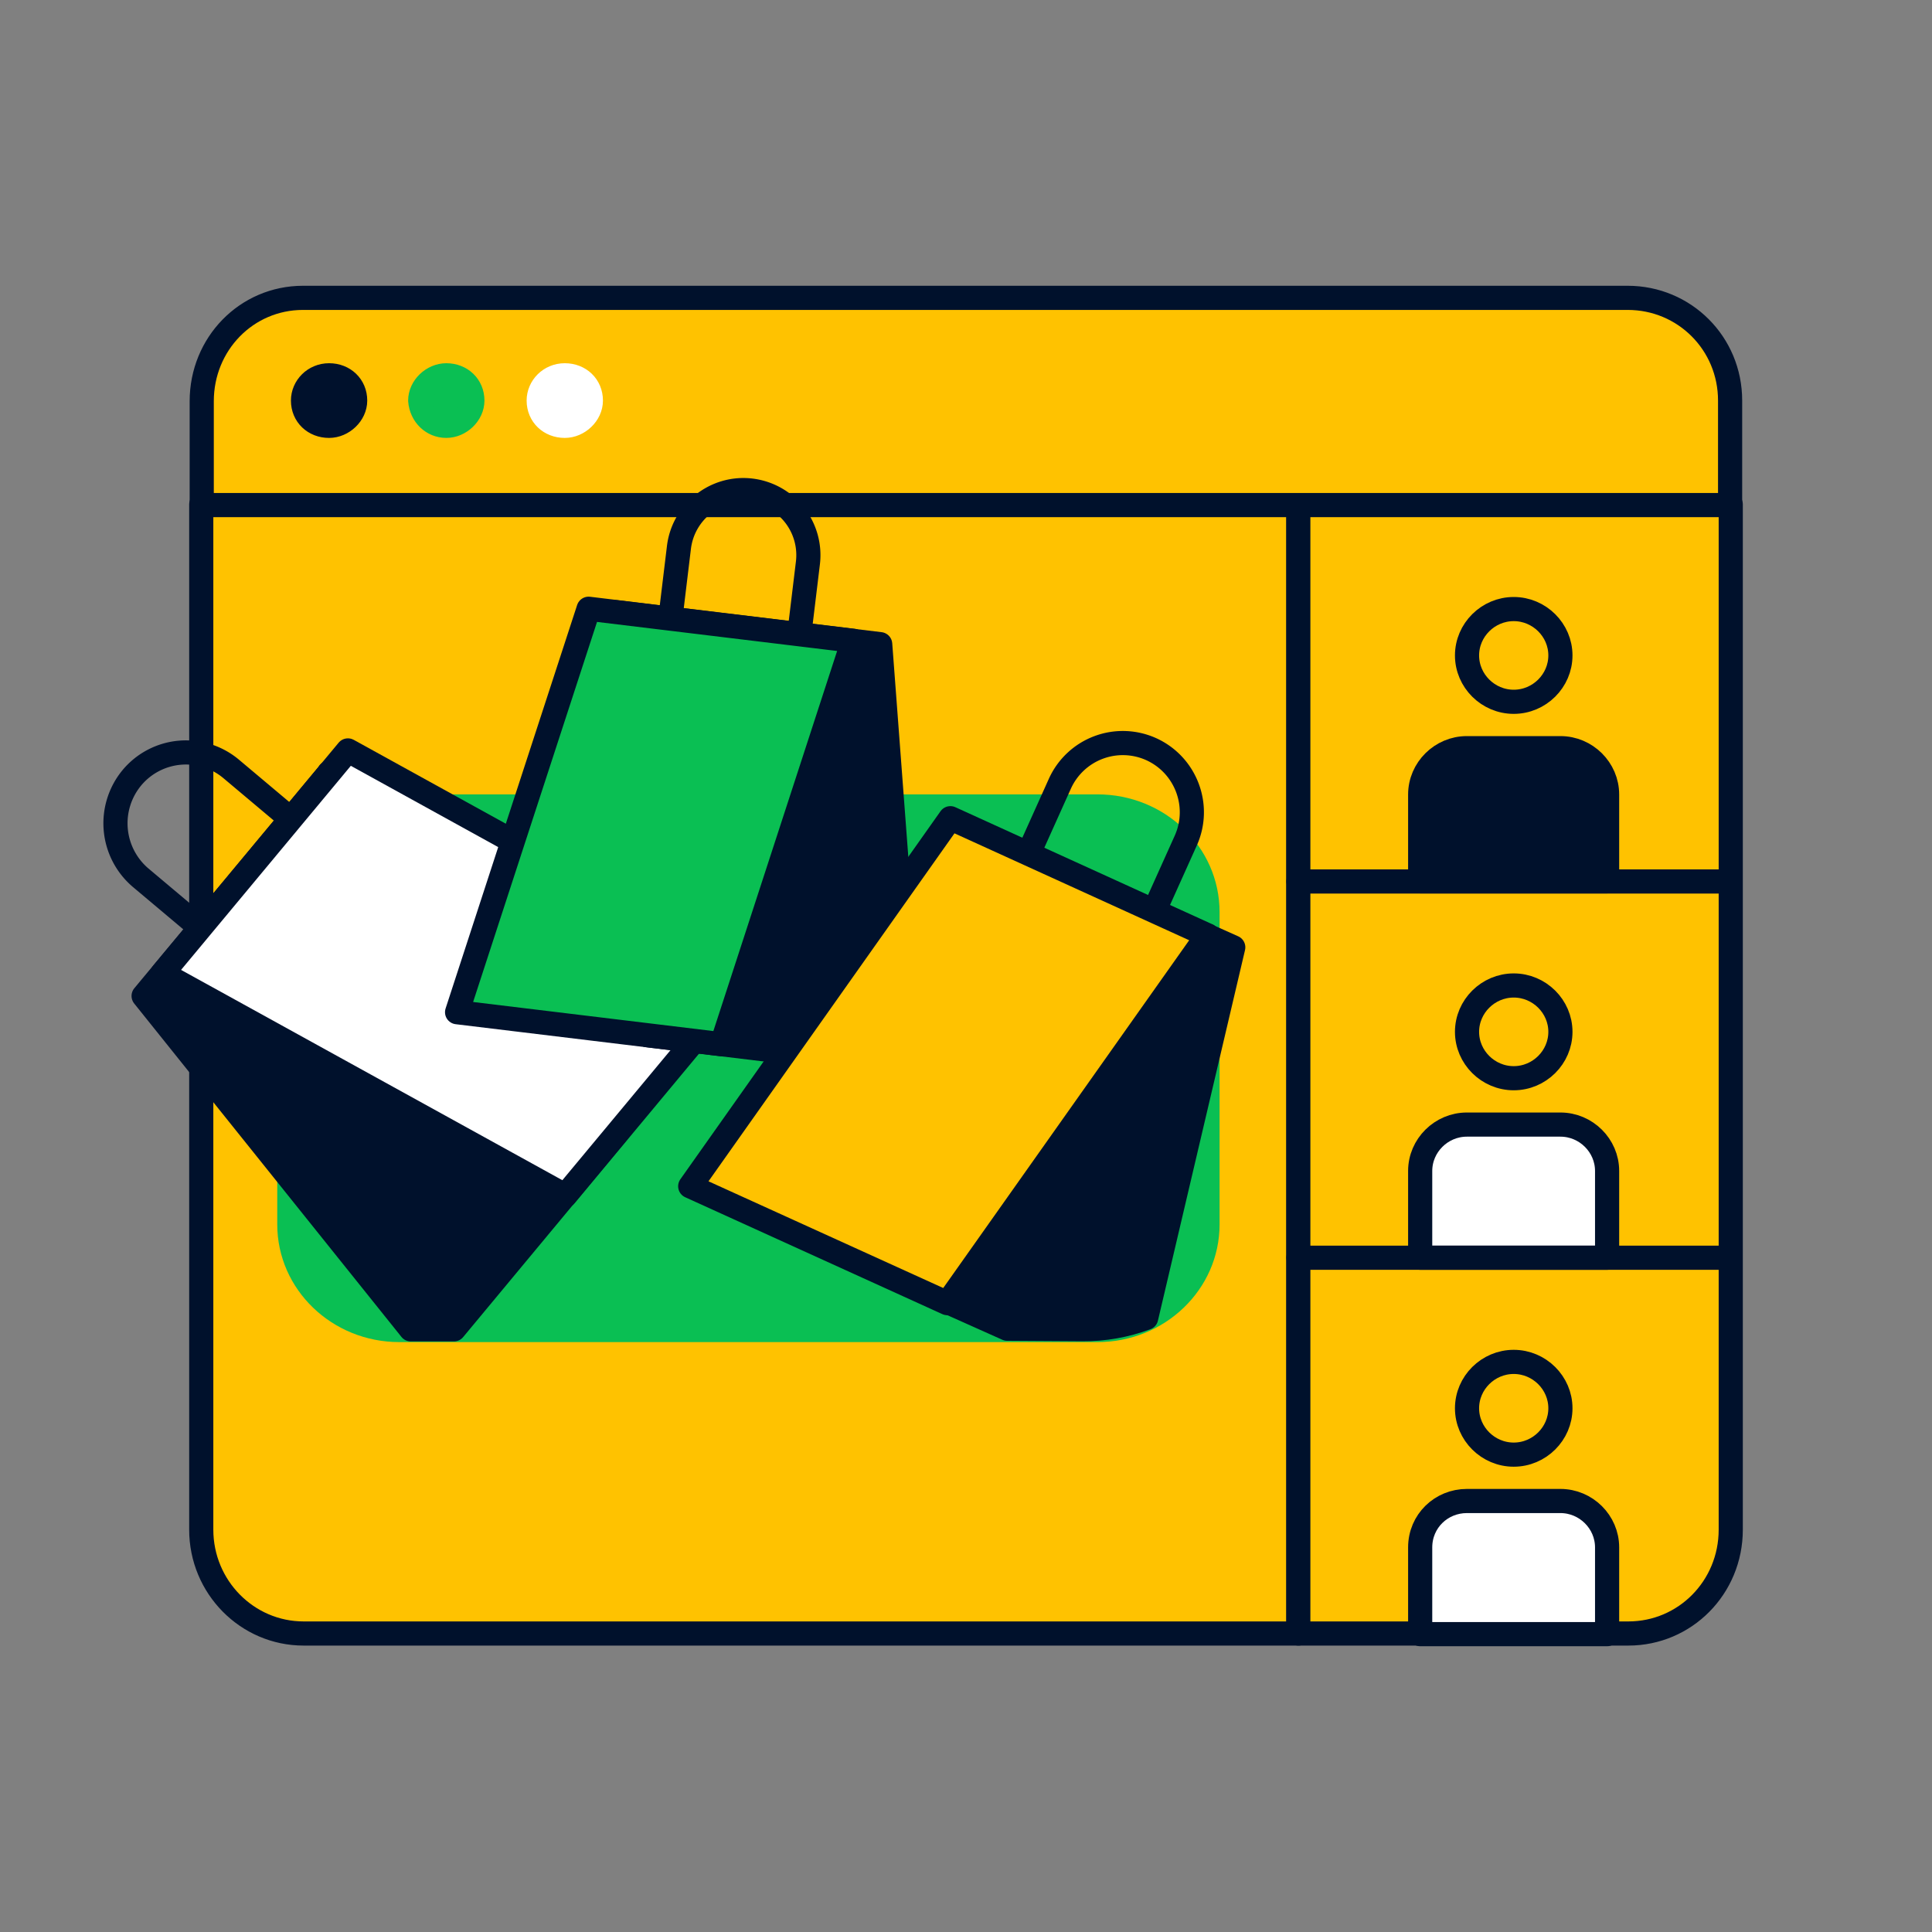 <svg xmlns="http://www.w3.org/2000/svg" fill="none" viewBox="0 0 120 120"><rect x="0" y="0" width="120" height="120" fill="#808080" stroke="none"/><path fill="#FFC200" stroke="#00112C" stroke-linecap="round" stroke-linejoin="round" stroke-width="1.5" d="M80.65 31.33v70.13H18.86c-3.51 0-6.36-2.89-6.36-6.45V31.33z"/><path fill="#FFC200" stroke="#00112C" stroke-linecap="round" stroke-linejoin="round" stroke-width="1.5" d="M107.5 31.33v63.68c0 3.59-2.84 6.45-6.36 6.45h-20.5V31.33h26.86"/><path fill="#FFC200" stroke="#00112C" stroke-linecap="round" stroke-linejoin="round" stroke-width="1.5" d="M101.11 18.5H18.82c-3.51 0-6.29 2.86-6.29 6.42v6.45h94.93v-6.49c0-3.56-2.84-6.38-6.36-6.38z"/><path fill="#00112C" stroke="#00112C" stroke-linecap="round" stroke-linejoin="round" stroke-width="1.5" d="M20.44 26.45c.84 0 1.62-.73 1.62-1.57 0-.91-.7-1.57-1.62-1.57s-1.62.73-1.62 1.57c0 .91.7 1.57 1.62 1.57"/><path fill="#0ABF53" stroke="#0ABF53" stroke-linecap="round" stroke-linejoin="round" stroke-width="1.5" d="M27.72 26.45c.84 0 1.62-.73 1.62-1.57 0-.91-.7-1.57-1.62-1.57-.84 0-1.62.73-1.62 1.57.07.91.77 1.57 1.62 1.57"/><path fill="#fff" stroke="#fff" stroke-linecap="round" stroke-linejoin="round" stroke-width="1.5" d="M35.08 26.45c.84 0 1.62-.73 1.62-1.57 0-.91-.7-1.57-1.62-1.57s-1.62.73-1.62 1.57c0 .91.7 1.57 1.62 1.57"/><path stroke="#00112C" stroke-linecap="round" stroke-linejoin="round" stroke-width="1.5" d="M94.02 43.59c1.59 0 2.9-1.3 2.9-2.88s-1.31-2.88-2.9-2.88-2.9 1.3-2.9 2.88 1.31 2.88 2.9 2.88"/><path fill="#00112C" stroke="#00112C" stroke-linecap="round" stroke-linejoin="round" stroke-width="1.5" d="M91.12 46.47h5.8c1.59 0 2.9 1.3 2.9 2.88v5.39H88.21v-5.39c0-1.58 1.31-2.88 2.9-2.88z"/><path stroke="#00112C" stroke-linecap="round" stroke-linejoin="round" stroke-width="1.5" d="M94.02 66.97c1.59 0 2.9-1.3 2.9-2.88s-1.31-2.88-2.9-2.88-2.9 1.3-2.9 2.88 1.31 2.88 2.9 2.88"/><path fill="#fff" stroke="#00112C" stroke-linecap="round" stroke-linejoin="round" stroke-width="1.5" d="M91.12 69.85h5.8c1.59 0 2.9 1.3 2.9 2.88v5.39H88.21v-5.39c0-1.58 1.31-2.88 2.9-2.88z"/><path stroke="#00112C" stroke-linecap="round" stroke-linejoin="round" stroke-width="1.5" d="M94.02 90.35c1.59 0 2.9-1.3 2.9-2.88s-1.31-2.88-2.9-2.88-2.9 1.3-2.9 2.88 1.31 2.88 2.9 2.88"/><path fill="#fff" stroke="#00112C" stroke-linecap="round" stroke-linejoin="round" stroke-width="1.5" d="M91.12 93.23h5.8c1.59 0 2.9 1.3 2.9 2.88v5.39H88.21v-5.39c0-1.63 1.31-2.88 2.9-2.88z"/><path stroke="#00112C" stroke-linecap="round" stroke-linejoin="round" stroke-width="1.5" d="M80.65 54.75h26.82M80.65 78.12h26.82"/><path fill="#0ABF53" stroke="#0ABF53" stroke-linecap="round" stroke-linejoin="round" stroke-width="1.5" d="M17.97 56.65v19.4c0 3.62 3.06 6.56 6.83 6.56h43.37c3.77 0 6.83-2.94 6.83-6.56v-19.4c0-3.62-3.06-6.56-6.83-6.56H24.79c-3.77 0-6.83 2.94-6.83 6.56z"/><path stroke="#00112C" stroke-linecap="round" stroke-linejoin="round" stroke-width="1.5" d="M8.19 48.31a4.37 4.37 0 0 1 6.17-.55l4.71 3.96-5.62 6.76-4.71-3.96a4.435 4.435 0 0 1-.55-6.21"/><path fill="#00112C" stroke="#00112C" stroke-linecap="round" stroke-linejoin="round" stroke-width="1.5" d="M20.44 48.01 8.92 61.86l16.6 20.71h2.67l10.15-12.22L20.43 48z"/><path fill="#fff" stroke="#00112C" stroke-linecap="round" stroke-linejoin="round" stroke-width="1.5" d="m10.09 60.46 11.52-13.85 25.02 13.8-11.52 13.85z"/><path stroke="#00112C" stroke-linecap="round" stroke-linejoin="round" stroke-width="1.5" d="m41.49 39.63.68-5.63c.27-2.21 2.28-3.8 4.49-3.53a4.04 4.04 0 0 1 3.52 4.5l-.68 5.63-8.02-.97z"/><path fill="#00112C" stroke="#00112C" stroke-linecap="round" stroke-linejoin="round" stroke-width="1.5" d="m38.23 38.02 16.44 1.99 1.98 26.28-16.44-1.99z"/><path fill="#0ABF53" stroke="#00112C" stroke-linecap="round" stroke-linejoin="round" stroke-width="1.5" d="m53 39.8-16.44-1.99-8.17 25.06 16.44 1.99 8.16-25.06z"/><path stroke="#00112C" stroke-linecap="round" stroke-linejoin="round" stroke-width="1.5" d="m63.36 54.17 2.47-5.49a4.29 4.29 0 0 1 5.67-2.15c2.16.98 3.12 3.52 2.15 5.68l-2.47 5.49z"/><path fill="#00112C" stroke="#00112C" stroke-linecap="round" stroke-linejoin="round" stroke-width="1.5" d="m54.11 78.74 6.37-27.11 16.12 7.21-5.41 23.02c-1.27.47-2.61.71-3.96.7l-4.67-.03-8.45-3.78z"/><path fill="#FFC200" stroke="#00112C" stroke-linecap="round" stroke-linejoin="round" stroke-width="1.5" d="m74.99 58.09-15.96-7.27-16.16 22.86 15.97 7.26L75 58.09z"/></svg>